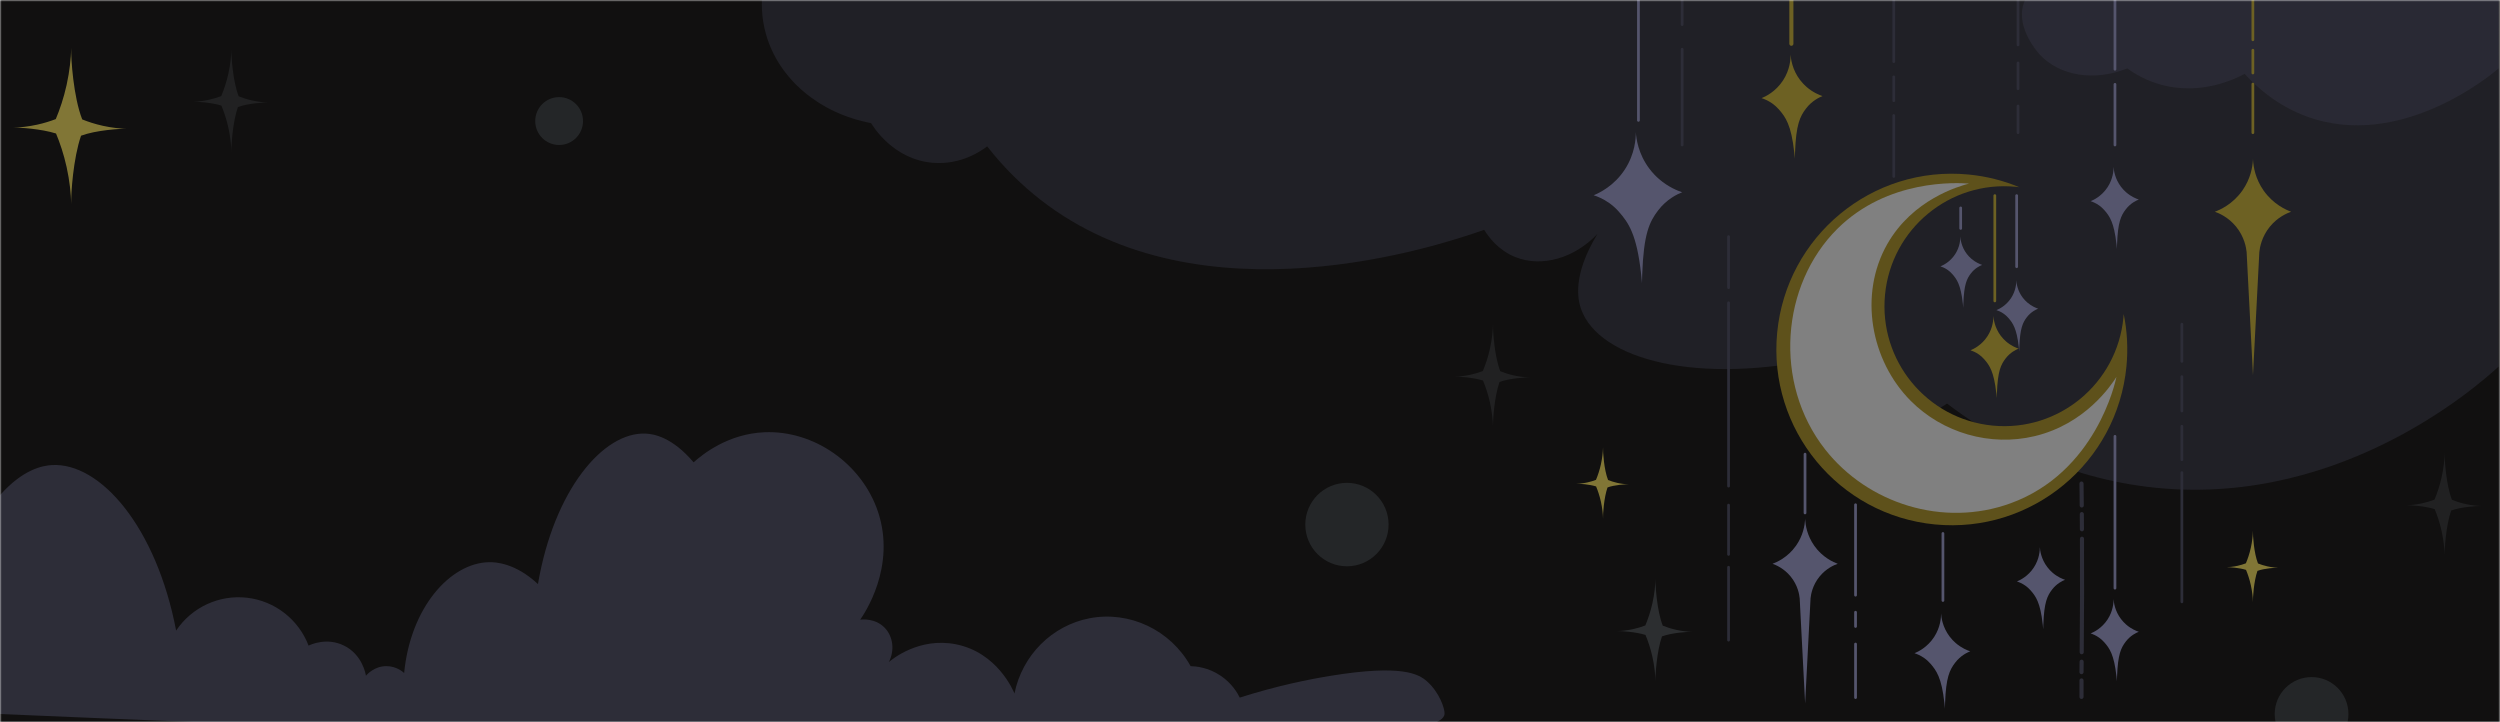 <svg width="720" height="208" viewBox="0 0 720 208" fill="none" xmlns="http://www.w3.org/2000/svg">
<mask id="mask0_4402_14644" style="mask-type:luminance" maskUnits="userSpaceOnUse" x="0" y="0" width="720" height="208">
<path d="M720 0H0V208H720V0Z" fill="white"/>
</mask>
<g mask="url(#mask0_4402_14644)">
<path d="M720 -441.212H0V214.697H720V-441.212Z" fill="#111010"/>
<path d="M720 -374.242C718.923 -373.659 716.26 -372.04 714.495 -368.727C712.989 -365.903 712.89 -363.267 712.922 -362.03C709.576 -363.086 703.968 -364.386 697.193 -363.606C683.139 -361.991 670.296 -352.158 664.948 -338.788C661.838 -331.008 661.928 -323.696 662.589 -318.697C659.297 -319.146 655.019 -319.087 650.792 -317.121C641.783 -312.93 636.427 -301.647 637.422 -288.758C637.186 -288.994 633.325 -292.736 627.985 -291.515C624.414 -290.7 621.548 -287.978 620.513 -284.424C617.981 -286.374 612.834 -289.758 605.571 -290.727C592.649 -292.449 583.125 -285.181 581.191 -283.636C579.248 -283.64 574.753 -283.38 570.18 -280.485C566.85 -278.373 564.891 -275.758 563.889 -274.182C562.972 -276.128 557.373 -287.588 545.8 -290.333C532.627 -293.457 516.591 -284.137 510.41 -266.697C510.056 -267.28 507.055 -272.027 501.365 -272.606C496.454 -273.106 491.562 -270.29 489.175 -265.515C488.369 -266.858 483.159 -275.253 473.053 -276.939C463.553 -278.523 453.604 -273.532 448.28 -264.333C444.092 -264.333 438.929 -263.805 433.337 -261.97C415.528 -256.124 406.554 -241.304 403.845 -236.364C399.685 -238.589 393.397 -241.414 385.363 -243.061C383.153 -243.514 366.166 -246.854 355.478 -242.273C339.926 -235.607 331.184 -209.375 336.603 -178.848C334.892 -181.716 331.605 -182.918 329.132 -182C326.037 -180.85 324.232 -176.378 326.379 -172.545C324.02 -176.93 319.293 -179.435 314.582 -178.848C309.187 -178.179 304.822 -173.578 304.358 -167.818C302.699 -166.424 299.836 -163.619 298.067 -159.152C295.082 -151.608 297.386 -144.808 298.067 -143C295.593 -145.045 276.612 -160.192 251.666 -154.818C233.805 -150.969 223.57 -138.907 220.601 -135.121C217.423 -133.163 213.578 -130.268 209.984 -126.061C200.841 -115.365 199.307 -103.208 198.973 -98.091C194.766 -99.781 184.42 -103.275 171.447 -100.848C156.446 -98.044 147.303 -89.082 144.315 -85.879C143.91 -86.355 140.799 -89.909 135.664 -89.818C130.76 -89.731 127.838 -86.391 127.406 -85.879C125.31 -97.126 117.087 -106.281 106.171 -109.515C95.436 -112.694 83.765 -109.657 75.893 -101.636C75.818 -105.15 75.11 -119.273 64.096 -129.606C59.806 -133.632 55.264 -135.846 51.906 -137.091C51.753 -138.407 50.526 -147.621 42.075 -153.242C32.901 -159.345 23.075 -155.988 22.021 -155.606C22.528 -156.205 28.666 -163.611 26.346 -169.788C23.9 -176.296 12.367 -180.637 0 -174.909V-54.364C0.204 -53.757 1.152 -51.181 3.932 -49.636C6.83 -48.025 9.638 -48.695 10.224 -48.849C12.402 -45.843 19.425 -36.979 31.851 -33.879C52.826 -28.643 69.149 -44.83 69.995 -45.697C70.156 -45.015 71.957 -37.936 79.039 -35.061C85.531 -32.425 91.256 -35.431 92.015 -35.849C94.634 -33.835 101.492 -29.144 111.283 -28.758C126.265 -28.167 136.057 -38.133 137.63 -39.788C139.832 -36.908 143.379 -33.292 148.64 -31.121C159.293 -26.725 172.533 -30.101 182.851 -39.394C186.488 -35.34 191.156 -30.806 197.007 -26.394C206.268 -19.413 215.245 -15.194 222.174 -12.606C220.734 -9.076 217.742 -0.272 220.601 9.848C224.27 22.825 236.074 32.693 250.879 35.455C251.461 36.443 257.265 45.902 268.575 46.879C276.876 47.596 282.829 43.286 284.304 42.151C289.262 48.494 294.504 53.513 299.64 57.515C346.092 93.714 414.674 70.696 427.439 66.182C428.689 68.219 431.508 72.091 436.483 74.061C444.029 77.047 453.384 74.411 460.076 67.364C452.802 79.304 454.39 86.308 455.358 89.03C460.513 103.515 488.865 111.225 526.139 102.818C526.249 103.385 528.793 115.275 540.295 119.364C551.073 123.197 560.039 116.736 560.743 116.212C570.959 124.028 589.787 136.027 615.795 139.849C671.755 148.074 713.189 111.438 719.607 105.576C719.737 -54.364 719.87 -214.303 720 -374.242Z" fill="#202026"/>
<path opacity="0.77" d="M720 -147.727C718.792 -147.259 716.476 -146.163 714.494 -143.788C711.706 -140.447 711.4 -136.76 711.349 -135.515C710.149 -135.85 705.95 -136.851 701.518 -134.727C694.935 -131.572 693.748 -124.343 693.653 -123.697C693.445 -124.276 690.913 -130.93 683.823 -132.758C678.738 -134.069 673.276 -132.391 669.666 -128.424C670.842 -132.064 672.84 -140.026 670.06 -148.909C665.86 -162.319 651.362 -175.91 637.815 -172.152C626.907 -169.126 622.381 -156.445 621.693 -154.424C620.533 -155.252 615.826 -158.399 609.503 -157.576C600.584 -156.418 596.471 -148.413 596.133 -147.727C592.735 -151.017 584.788 -157.745 572.932 -159.545C548.891 -163.197 531.899 -143.091 530.857 -141.818C525.938 -145.324 519.709 -145.962 514.735 -143.394C509.93 -140.912 508.113 -136.382 507.657 -135.121C504.24 -137.308 497.673 -140.755 489.175 -140.636C476.033 -140.455 463.741 -131.832 456.93 -118.576C452.07 -121.873 448.437 -121.554 447.1 -121.333C439.471 -120.069 432.814 -109.744 433.337 -95.727C431.783 -106.986 423.663 -115.98 413.282 -118.182C400.467 -120.9 390.872 -111.859 390.082 -111.091C388.241 -111.828 380.215 -114.81 371.993 -111.091C363.059 -107.053 357.542 -96.755 358.623 -85.485C355.855 -85.548 351.215 -85.284 346.04 -83.121C338.931 -80.147 334.813 -75.25 333.064 -72.879C330.335 -75.203 326.532 -75.814 323.233 -74.455C319.859 -73.064 317.563 -69.846 317.334 -66.182C314.079 -66.745 308.923 -67.159 303.178 -65.394C293.068 -62.286 284.307 -53.406 285.876 -49.636C287.08 -46.745 294.382 -46.8 304.751 -46.879C308.247 -46.906 311.114 -47.107 313.009 -47.273C315.73 -46.146 320.083 -44.732 325.592 -44.515C331.432 -44.287 336.111 -45.504 338.962 -46.485C344.074 -43.664 353.85 -39.177 366.881 -38.606C383.499 -37.877 395.89 -43.94 401.092 -46.879C401.265 -45.78 401.957 -42.293 405.024 -39.394C408.347 -36.25 412.228 -35.908 413.282 -35.849C414.725 -33.398 418.229 -28.293 424.686 -25.606C433.698 -21.852 444.74 -24.361 452.998 -31.909C455.707 -31.44 459.549 -31.121 464.008 -31.909C472.722 -33.446 478.475 -38.255 480.917 -40.576C482.655 -38.417 487.453 -33.075 495.467 -31.121C509.776 -27.635 520.987 -38.196 521.813 -39C522.635 -38.319 526.944 -34.899 533.216 -35.455C539.504 -36.014 543.145 -40.158 543.834 -40.97C545.194 -38.693 547.093 -36.057 549.732 -33.485C556.468 -26.914 564.124 -24.554 568.214 -23.636C570.361 -22.923 574.297 -21.927 579.224 -22.455C584.218 -22.99 587.891 -24.838 589.841 -26C589.649 -25.661 587.36 -21.482 589.448 -17.333C591.221 -13.804 595.398 -11.81 599.672 -12.606C602.578 -13.146 585.563 -7.603 582.763 1.182C580.541 8.158 587.12 15.371 587.482 15.758C593.251 21.911 603.262 23.51 612.648 19.697C614.953 21.363 618.236 23.274 622.479 24.424C633.875 27.517 643.599 22.801 646.466 21.273C650.383 25.586 656.171 30.518 664.161 33.485C691.475 43.629 718.085 21.032 719.606 19.697C719.736 -36.112 719.87 -91.918 720 -147.727Z" fill="#2D2D38"/>
<path d="M0 142.606C6.61 135.145 12.257 134.093 14.943 133.939C28.835 133.144 45.009 151.667 50.726 181.606C55.233 174.874 63.145 171.218 71.174 172.152C79.161 173.081 85.995 178.407 88.87 185.939C89.412 185.672 94.107 183.469 99.093 185.939C104.367 188.555 105.306 194.098 105.385 194.606C105.696 194.244 107.819 191.845 111.283 191.849C114.067 191.849 115.924 193.401 116.395 193.818C118.224 174.897 129.671 162.173 140.776 161.909C142.577 161.866 148.326 162.059 154.932 168.212C159.552 141.105 173.759 124.288 185.997 124.879C188.301 124.989 193.574 125.864 199.76 133.152C202.367 130.823 209.689 124.918 220.208 124.485C234.372 123.902 248.182 133.486 252.845 147.333C258.217 163.28 248.787 176.977 247.733 178.455C248.186 178.395 252.079 177.966 254.812 180.818C257.206 183.316 257.718 187.295 255.991 190.667C256.974 189.832 264.721 183.477 275.259 185.545C287.214 187.889 291.85 198.932 292.168 199.727C294.39 188.725 302.978 180.137 313.796 178.061C325.282 175.855 337.091 181.413 342.895 191.849C344.369 191.888 347.94 192.179 351.546 194.606C354.79 196.789 356.394 199.578 357.051 200.909C367.754 197.505 376.85 195.666 383.397 194.606C403.692 191.325 408.544 194.098 410.923 196.182C414.608 199.408 416.161 204.226 416.035 205.636C415.146 215.575 317.799 219.286 0 205.636V142.606Z" fill="#2D2D38"/>
<path d="M651.908 54.868C654.724 58.874 658.452 60.47 659.844 60.982C658.664 61.399 655.982 62.522 653.741 65.26C651.311 68.226 650.819 71.362 650.689 72.595C650.127 83.428 649.573 94.27 649.01 105.103C648.963 106.088 648.908 107.073 648.857 108.058C648.656 104.118 648.448 100.175 648.247 96.239C647.968 90.803 647.685 85.374 647.406 79.938C647.276 77.492 647.154 75.041 647.028 72.595C646.899 71.358 646.407 68.222 643.977 65.26C641.736 62.522 639.05 61.395 637.874 60.982C639.266 60.47 642.994 58.874 645.809 54.868C648.196 51.468 648.715 48.049 648.829 46.284V46.264C648.849 46.051 648.853 45.855 648.861 45.697C648.869 45.843 648.873 46.02 648.884 46.209C648.995 47.962 649.494 51.417 651.912 54.868H651.908Z" fill="#6D6123"/>
<path d="M522.482 157.142C524.888 160.566 528.073 161.929 529.265 162.37C528.258 162.725 525.962 163.686 524.047 166.03C521.971 168.563 521.55 171.246 521.44 172.301C520.96 181.563 520.484 190.828 520.004 200.086C519.961 200.929 519.914 201.768 519.875 202.611C519.702 199.247 519.525 195.875 519.352 192.51C519.112 187.866 518.872 183.225 518.632 178.577C518.522 176.485 518.42 174.389 518.31 172.301C518.2 171.246 517.779 168.563 515.703 166.03C513.787 163.69 511.491 162.729 510.484 162.37C511.672 161.933 514.861 160.566 517.268 157.142C519.308 154.235 519.749 151.316 519.851 149.803V149.792C519.867 149.602 519.871 149.437 519.879 149.299C519.883 149.425 519.89 149.575 519.898 149.736C519.993 151.237 520.421 154.188 522.486 157.135L522.482 157.142Z" fill="#55556D"/>
<path d="M516.969 43.889C516.949 44.464 516.934 45.075 516.922 45.709C516.867 45.098 516.816 44.519 516.753 43.956C515.888 35.963 514.213 33.682 512.325 31.519C511.102 30.125 509.757 29.297 508.703 28.805C508.141 28.541 507.661 28.364 507.331 28.265C508.424 27.82 511.366 26.445 513.509 23.168C515.549 20.04 515.703 16.955 515.699 15.754C515.781 16.951 516.139 20.02 518.389 22.998C518.998 23.802 519.647 24.479 520.296 25.043C522.175 26.674 524.059 27.391 524.889 27.67C523.957 28.037 521.849 29.01 520.131 31.259C518.393 33.532 517.252 35.911 516.969 43.889Z" fill="#6D6123"/>
<path d="M609.712 194.76C609.696 195.213 609.684 195.693 609.676 196.198C609.633 195.717 609.59 195.256 609.542 194.815C608.858 188.504 607.537 186.7 606.047 184.998C605.079 183.899 604.018 183.245 603.188 182.855C602.743 182.646 602.366 182.508 602.106 182.425C602.972 182.071 605.292 180.988 606.982 178.399C608.595 175.929 608.717 173.491 608.713 172.545C608.776 173.491 609.059 175.914 610.836 178.265C611.316 178.9 611.827 179.435 612.342 179.881C613.825 181.169 615.315 181.736 615.972 181.953C615.236 182.24 613.569 183.012 612.216 184.785C610.844 186.582 609.944 188.457 609.719 194.76H609.712Z" fill="#55556D"/>
<path d="M588.477 179.79C588.461 180.243 588.45 180.724 588.442 181.228C588.398 180.747 588.355 180.286 588.308 179.845C587.624 173.534 586.303 171.73 584.812 170.028C583.845 168.929 582.783 168.275 581.953 167.885C581.509 167.676 581.132 167.538 580.872 167.456C581.737 167.101 584.057 166.018 585.748 163.43C587.36 160.96 587.482 158.521 587.478 157.576C587.541 158.521 587.824 160.944 589.602 163.296C590.081 163.93 590.593 164.466 591.108 164.911C592.59 166.199 594.081 166.766 594.737 166.983C594.002 167.271 592.335 168.043 590.982 169.815C589.61 171.612 588.709 173.487 588.485 179.79H588.477Z" fill="#55556D"/>
<path d="M575.107 113.214C575.091 113.667 575.079 114.148 575.072 114.652C575.028 114.172 574.985 113.711 574.938 113.269C574.254 106.959 572.932 105.154 571.442 103.452C570.475 102.353 569.413 101.699 568.583 101.309C568.139 101.101 567.761 100.963 567.502 100.88C568.367 100.526 570.687 99.442 572.378 96.854C573.99 94.384 574.112 91.945 574.108 91C574.171 91.945 574.454 94.368 576.232 96.72C576.711 97.354 577.223 97.89 577.738 98.335C579.22 99.623 580.71 100.191 581.367 100.407C580.632 100.695 578.965 101.467 577.612 103.24C576.24 105.036 575.339 106.911 575.115 113.214H575.107Z" fill="#6D6123"/>
<path d="M565.442 87.403C565.426 87.797 565.418 88.215 565.411 88.648C565.375 88.231 565.336 87.833 565.297 87.447C564.703 81.975 563.559 80.415 562.269 78.938C561.431 77.984 560.511 77.417 559.791 77.078C559.406 76.897 559.08 76.779 558.852 76.708C559.603 76.401 561.612 75.463 563.079 73.218C564.475 71.079 564.581 68.963 564.577 68.144C564.632 68.963 564.876 71.063 566.417 73.099C566.834 73.651 567.278 74.116 567.723 74.498C569.009 75.613 570.298 76.105 570.869 76.294C570.232 76.546 568.788 77.212 567.613 78.749C566.425 80.305 565.643 81.931 565.45 87.391L565.442 87.403Z" fill="#55556D"/>
<path d="M581.564 100.009C581.548 100.403 581.541 100.821 581.533 101.254C581.497 100.837 581.458 100.439 581.419 100.053C580.825 94.581 579.681 93.021 578.391 91.544C577.553 90.59 576.633 90.023 575.913 89.684C575.528 89.503 575.202 89.385 574.974 89.314C575.725 89.007 577.734 88.069 579.201 85.824C580.597 83.684 580.703 81.569 580.699 80.75C580.754 81.569 580.998 83.669 582.539 85.706C582.956 86.257 583.401 86.722 583.845 87.104C585.131 88.219 586.421 88.711 586.991 88.9C586.354 89.152 584.911 89.818 583.735 91.355C582.547 92.911 581.765 94.538 581.572 99.998L581.564 100.009Z" fill="#55556D"/>
<path d="M609.712 70.275C609.696 70.728 609.684 71.209 609.676 71.713C609.633 71.232 609.59 70.771 609.542 70.33C608.858 64.019 607.537 62.215 606.047 60.513C605.079 59.414 604.018 58.76 603.188 58.37C602.743 58.161 602.366 58.023 602.106 57.941C602.972 57.586 605.292 56.503 606.982 53.914C608.595 51.444 608.717 49.006 608.713 48.061C608.776 49.006 609.059 51.429 610.836 53.781C611.316 54.415 611.827 54.951 612.342 55.396C613.825 56.684 615.315 57.251 615.972 57.468C615.236 57.755 613.569 58.528 612.216 60.3C610.844 62.097 609.944 63.972 609.719 70.275H609.712Z" fill="#55556D"/>
<path d="M560.184 202.41C560.165 202.938 560.153 203.493 560.141 204.076C560.09 203.521 560.043 202.985 559.988 202.473C559.197 195.162 557.664 193.078 555.941 191.104C554.825 189.828 553.594 189.075 552.63 188.622C552.119 188.382 551.679 188.22 551.376 188.126C552.379 187.716 555.064 186.459 557.023 183.465C558.891 180.605 559.032 177.785 559.024 176.686C559.099 177.781 559.425 180.586 561.482 183.308C562.036 184.045 562.63 184.663 563.224 185.179C564.942 186.672 566.665 187.326 567.424 187.582C566.57 187.917 564.643 188.807 563.075 190.864C561.486 192.944 560.444 195.114 560.184 202.414V202.41Z" fill="#55556D"/>
<path d="M472.959 78.918C472.931 79.753 472.912 80.639 472.892 81.561C472.813 80.675 472.735 79.832 472.648 79.016C471.394 67.407 468.96 64.094 466.223 60.962C464.445 58.937 462.495 57.74 460.965 57.019C460.151 56.637 459.455 56.381 458.976 56.231C460.564 55.581 464.835 53.588 467.941 48.829C470.906 44.287 471.13 39.808 471.118 38.066C471.236 39.808 471.756 44.259 475.023 48.585C475.908 49.755 476.848 50.736 477.792 51.555C480.521 53.922 483.257 54.966 484.465 55.368C483.112 55.9 480.049 57.314 477.556 60.576C475.035 63.877 473.376 67.328 472.963 78.918H472.959Z" fill="#55556D"/>
<path d="M484.457 7.485C484.24 7.485 484.063 7.308 484.063 7.091V-107.939C484.063 -108.156 484.24 -108.333 484.457 -108.333C484.673 -108.333 484.85 -108.156 484.85 -107.939V7.091C484.85 7.308 484.673 7.485 484.457 7.485Z" fill="#2D2D38"/>
<path d="M484.457 42.151C484.24 42.151 484.063 41.974 484.063 41.758V14.182C484.063 13.965 484.24 13.788 484.457 13.788C484.673 13.788 484.85 13.965 484.85 14.182V41.758C484.85 41.974 484.673 42.151 484.457 42.151Z" fill="#2D2D38"/>
<path d="M471.874 35.061C471.657 35.061 471.48 34.883 471.48 34.667V-9.455C471.48 -9.671 471.657 -9.848 471.874 -9.848C472.09 -9.848 472.267 -9.671 472.267 -9.455V34.667C472.267 34.883 472.09 35.061 471.874 35.061Z" fill="#55556D"/>
<path d="M515.915 13.197C515.589 13.197 515.325 12.933 515.325 12.606V-63.424C515.325 -63.751 515.589 -64.015 515.915 -64.015C516.241 -64.015 516.505 -63.751 516.505 -63.424V12.606C516.505 12.933 516.241 13.197 515.915 13.197Z" fill="#6D6123"/>
<path d="M545.407 51.212C545.191 51.212 545.014 51.035 545.014 50.818V33.264C545.014 33.048 545.191 32.87 545.407 32.87C545.623 32.87 545.8 33.048 545.8 33.264V50.818C545.8 51.035 545.623 51.212 545.407 51.212Z" fill="#2D2D38"/>
<path d="M545.407 29.396C545.191 29.396 545.014 29.218 545.014 29.002V22.147C545.014 21.931 545.191 21.753 545.407 21.753C545.623 21.753 545.8 21.931 545.8 22.147V29.002C545.8 29.218 545.623 29.396 545.407 29.396Z" fill="#2D2D38"/>
<path d="M545.407 18.149C545.191 18.149 545.014 17.971 545.014 17.755V-28.773C545.014 -28.99 545.191 -29.167 545.407 -29.167C545.623 -29.167 545.8 -28.99 545.8 -28.773V17.755C545.8 17.971 545.623 18.149 545.407 18.149Z" fill="#2D2D38"/>
<path d="M581.19 38.606C580.974 38.606 580.797 38.429 580.797 38.212V30.538C580.797 30.322 580.974 30.144 581.19 30.144C581.406 30.144 581.583 30.322 581.583 30.538V38.212C581.583 38.429 581.406 38.606 581.19 38.606Z" fill="#2D2D38"/>
<path d="M581.19 25.941C580.974 25.941 580.797 25.764 580.797 25.547V18.137C580.797 17.92 580.974 17.743 581.19 17.743C581.406 17.743 581.583 17.92 581.583 18.137V25.547C581.583 25.764 581.406 25.941 581.19 25.941Z" fill="#2D2D38"/>
<path d="M581.19 13.327C580.974 13.327 580.797 13.15 580.797 12.933V-47.273C580.797 -47.489 580.974 -47.667 581.19 -47.667C581.406 -47.667 581.583 -47.489 581.583 -47.273V12.933C581.583 13.15 581.406 13.327 581.19 13.327Z" fill="#2D2D38"/>
<path d="M609.11 42.151C608.894 42.151 608.717 41.974 608.717 41.758V24.29C608.717 24.074 608.894 23.896 609.11 23.896C609.326 23.896 609.503 24.074 609.503 24.29V41.758C609.503 41.974 609.326 42.151 609.11 42.151Z" fill="#55556D"/>
<path d="M609.11 20.343C608.894 20.343 608.717 20.166 608.717 19.949V-60.273C608.717 -60.489 608.894 -60.667 609.11 -60.667C609.326 -60.667 609.503 -60.489 609.503 -60.273V19.949C609.503 20.166 609.326 20.343 609.11 20.343Z" fill="#55556D"/>
<path d="M648.826 11.854C648.61 11.854 648.433 11.676 648.433 11.46V-46.587C648.433 -46.804 648.61 -46.981 648.826 -46.981C649.042 -46.981 649.219 -46.804 649.219 -46.587V11.46C649.219 11.676 649.042 11.854 648.826 11.854Z" fill="#6D6123"/>
<path d="M648.826 21.415C648.61 21.415 648.433 21.237 648.433 21.021V14.465C648.433 14.249 648.61 14.072 648.826 14.072C649.042 14.072 649.219 14.249 649.219 14.465V21.021C649.219 21.237 649.042 21.415 648.826 21.415Z" fill="#6D6123"/>
<path d="M648.826 38.606C648.61 38.606 648.433 38.429 648.433 38.212V24.2C648.433 23.983 648.61 23.806 648.826 23.806C649.042 23.806 649.219 23.983 649.219 24.2V38.212C649.219 38.429 649.042 38.606 648.826 38.606Z" fill="#6D6123"/>
<path d="M519.847 148.121C519.631 148.121 519.454 147.944 519.454 147.727V130.788C519.454 130.571 519.631 130.394 519.847 130.394C520.064 130.394 520.241 130.571 520.241 130.788V147.727C520.241 147.944 520.064 148.121 519.847 148.121Z" fill="#55556D"/>
<path d="M534.396 201.303C534.18 201.303 534.003 201.126 534.003 200.909V185.478C534.003 185.262 534.18 185.084 534.396 185.084C534.612 185.084 534.789 185.262 534.789 185.478V200.909C534.789 201.126 534.612 201.303 534.396 201.303Z" fill="#55556D"/>
<path d="M534.396 180.822C534.18 180.822 534.003 180.645 534.003 180.428V176.319C534.003 176.103 534.18 175.925 534.396 175.925C534.612 175.925 534.789 176.103 534.789 176.319V180.428C534.789 180.645 534.612 180.822 534.396 180.822Z" fill="#55556D"/>
<path d="M534.396 171.813C534.18 171.813 534.003 171.635 534.003 171.419V145.364C534.003 145.147 534.18 144.97 534.396 144.97C534.612 144.97 534.789 145.147 534.789 145.364V171.419C534.789 171.635 534.612 171.813 534.396 171.813Z" fill="#55556D"/>
<path d="M559.563 173.333C559.347 173.333 559.17 173.156 559.17 172.939V153.636C559.17 153.42 559.347 153.242 559.563 153.242C559.779 153.242 559.956 153.42 559.956 153.636V172.939C559.956 173.156 559.779 173.333 559.563 173.333Z" fill="#55556D"/>
<path d="M609.11 169.788C608.894 169.788 608.717 169.611 608.717 169.394V125.667C608.717 125.45 608.894 125.273 609.11 125.273C609.326 125.273 609.503 125.45 609.503 125.667V169.394C609.503 169.611 609.326 169.788 609.11 169.788Z" fill="#55556D"/>
<path d="M574.506 87.061C574.289 87.061 574.112 86.883 574.112 86.667V56.333C574.112 56.117 574.289 55.939 574.506 55.939C574.722 55.939 574.899 56.117 574.899 56.333V86.667C574.899 86.883 574.722 87.061 574.506 87.061Z" fill="#6D6123"/>
<path d="M564.675 66.182C564.459 66.182 564.282 66.005 564.282 65.788V59.879C564.282 59.662 564.459 59.485 564.675 59.485C564.892 59.485 565.069 59.662 565.069 59.879V65.788C565.069 66.005 564.892 66.182 564.675 66.182Z" fill="#55556D"/>
<path d="M580.798 77.212C580.581 77.212 580.404 77.035 580.404 76.818V56.333C580.404 56.117 580.581 55.939 580.798 55.939C581.014 55.939 581.191 56.117 581.191 56.333V76.818C581.191 77.035 581.014 77.212 580.798 77.212Z" fill="#55556D"/>
<path opacity="0.47" d="M469.006 139.478C468.114 139.451 467.028 139.348 465.821 139.08C464.779 138.848 463.875 138.549 463.12 138.241C461.964 135.314 461.618 130.177 461.673 128.842C461.629 130.205 461.472 131.863 461.067 133.707C460.678 135.468 460.155 136.977 459.64 138.202C458.944 138.47 458.134 138.726 457.221 138.927C456.014 139.195 454.929 139.297 454.036 139.325C454.838 139.289 457.725 139.478 459.675 140.093C460.178 141.302 460.686 142.783 461.067 144.505C461.476 146.352 461.633 148.007 461.673 149.37C461.618 148.094 461.932 143.355 462.966 140.384C464.897 139.659 468.149 139.443 469.006 139.478Z" fill="#FFEB62"/>
<path opacity="0.47" d="M656.183 163.508C655.29 163.481 654.205 163.378 652.998 163.111C651.956 162.878 651.051 162.579 650.296 162.272C649.14 159.345 648.794 154.208 648.849 152.872C648.806 154.235 648.649 155.894 648.244 157.737C647.855 159.498 647.332 161.007 646.816 162.232C646.12 162.5 645.31 162.756 644.398 162.957C643.191 163.225 642.106 163.327 641.213 163.355C642.015 163.319 644.901 163.508 646.852 164.123C647.355 165.332 647.862 166.814 648.244 168.535C648.653 170.383 648.81 172.037 648.849 173.4C648.794 172.124 649.109 167.385 650.143 164.415C652.074 163.69 655.326 163.473 656.183 163.508Z" fill="#FFEB62"/>
<path opacity="0.47" d="M36.57 37.101C34.616 37.042 32.241 36.814 29.599 36.227C27.318 35.722 25.34 35.061 23.68 34.391C21.148 27.985 20.389 16.738 20.515 13.804C20.421 16.79 20.078 20.418 19.186 24.46C18.332 28.316 17.188 31.614 16.064 34.3C14.542 34.883 12.768 35.447 10.767 35.892C8.12 36.479 5.749 36.703 3.795 36.766C5.553 36.691 11.868 37.101 16.138 38.449C17.239 41.1 18.352 44.338 19.186 48.108C20.078 52.15 20.424 55.778 20.515 58.764C20.397 55.967 21.081 45.595 23.342 39.083C27.57 37.495 34.687 37.019 36.57 37.097V37.101Z" fill="#FFEB62"/>
<path opacity="0.6" d="M440.569 108.7C439.283 108.66 437.718 108.511 435.976 108.125C434.474 107.794 433.172 107.356 432.079 106.915C430.412 102.696 429.912 95.294 429.995 93.364C429.936 95.329 429.708 97.717 429.118 100.38C428.556 102.921 427.805 105.091 427.061 106.86C426.059 107.242 424.891 107.616 423.573 107.908C421.831 108.294 420.27 108.444 418.98 108.483C420.137 108.436 424.297 108.704 427.109 109.59C427.832 111.335 428.567 113.466 429.114 115.948C429.7 118.611 429.928 120.999 429.991 122.964C429.912 121.121 430.364 114.294 431.855 110.008C434.639 108.964 439.326 108.649 440.565 108.7H440.569Z" fill="#2C2E30"/>
<path opacity="0.6" d="M714.648 145.73C713.362 145.691 711.797 145.541 710.055 145.155C708.553 144.824 707.251 144.387 706.158 143.945C704.491 139.726 703.991 132.324 704.074 130.394C704.015 132.36 703.787 134.747 703.197 137.41C702.635 139.951 701.884 142.122 701.14 143.89C700.138 144.272 698.97 144.647 697.652 144.938C695.91 145.324 694.349 145.474 693.06 145.513C694.216 145.466 698.376 145.734 701.188 146.62C701.911 148.365 702.646 150.497 703.193 152.979C703.779 155.642 704.007 158.029 704.07 159.995C703.991 158.151 704.444 151.324 705.934 147.038C708.718 145.994 713.405 145.679 714.644 145.73H714.648Z" fill="#2C2E30"/>
<path opacity="0.6" d="M77.226 29.518C75.94 29.479 74.375 29.329 72.633 28.943C71.131 28.612 69.829 28.175 68.736 27.733C67.069 23.514 66.569 16.112 66.652 14.182C66.593 16.148 66.365 18.535 65.775 21.198C65.213 23.739 64.462 25.909 63.718 27.678C62.716 28.06 61.548 28.434 60.231 28.726C58.489 29.112 56.928 29.262 55.638 29.301C56.794 29.254 60.954 29.522 63.766 30.408C64.489 32.153 65.225 34.285 65.771 36.766C66.357 39.429 66.585 41.817 66.648 43.782C66.569 41.939 67.022 35.112 68.512 30.826C71.296 29.782 75.983 29.467 77.222 29.518H77.226Z" fill="#2C2E30"/>
<path d="M487.363 181.972C486.077 181.933 484.512 181.783 482.77 181.397C481.268 181.066 479.966 180.629 478.873 180.188C477.206 175.969 476.706 168.567 476.789 166.636C476.73 168.602 476.502 170.989 475.912 173.652C475.35 176.193 474.598 178.364 473.855 180.133C472.853 180.515 471.685 180.889 470.367 181.181C468.625 181.567 467.064 181.716 465.774 181.756C466.931 181.708 471.091 181.976 473.902 182.863C474.626 184.608 475.361 186.739 475.908 189.221C476.494 191.884 476.722 194.271 476.785 196.237C476.706 194.393 477.158 187.566 478.649 183.28C481.433 182.236 486.12 181.921 487.359 181.972H487.363Z" fill="#2C2E30"/>
<path d="M387.919 163.091C394.543 163.091 399.913 157.712 399.913 151.076C399.913 144.44 394.543 139.061 387.919 139.061C381.295 139.061 375.926 144.44 375.926 151.076C375.926 157.712 381.295 163.091 387.919 163.091Z" fill="#242628"/>
<path d="M665.734 216.273C671.598 216.273 676.351 211.511 676.351 205.636C676.351 199.762 671.598 195 665.734 195C659.871 195 655.117 199.762 655.117 205.636C655.117 211.511 659.871 216.273 665.734 216.273Z" fill="#242628"/>
<path d="M161.027 41.758C164.828 41.758 167.908 38.671 167.908 34.864C167.908 31.056 164.828 27.97 161.027 27.97C157.226 27.97 154.146 31.056 154.146 34.864C154.146 38.671 157.226 41.758 161.027 41.758Z" fill="#242628"/>
<path d="M611.622 90.437C611.599 90.787 611.571 91.138 611.54 91.492C609.715 110.484 592.869 124.402 573.912 122.574C554.954 120.746 541.062 103.87 542.886 84.878C544.711 65.886 561.557 51.968 580.514 53.796C580.868 53.832 581.214 53.871 581.564 53.914C577.018 52.02 572.115 50.759 566.96 50.263C539.182 47.588 514.495 67.978 511.825 95.806C509.155 123.634 529.509 148.365 557.286 151.04C585.064 153.715 609.751 133.325 612.421 105.497C612.916 100.328 612.617 95.27 611.626 90.437H611.622Z" fill="#5E511B"/>
<path d="M567.074 52.875C564.074 53.655 550.853 57.444 543.543 70.283C535.289 84.78 538.707 103.831 550.323 115.479C559.41 124.591 573.067 128.72 586.035 125.6C600.542 122.113 607.942 111.063 609.531 108.562C609.248 109.992 603.613 136.039 578.989 144.966C559.595 152.002 537.857 144.989 525.64 129.433C510.591 110.264 513.001 81.971 529.139 65.922C543.661 51.48 563.61 52.618 567.074 52.871V52.875Z" fill="#808080"/>
<path d="M599.476 201.303C599.149 201.303 598.886 201.039 598.886 200.712V195.965C598.886 195.638 599.149 195.374 599.476 195.374C599.802 195.374 600.065 195.638 600.065 195.965V200.712C600.065 201.039 599.802 201.303 599.476 201.303Z" fill="#2D2D38"/>
<path d="M599.476 194.173H599.468C599.141 194.173 598.882 193.901 598.886 193.574L598.917 190.564C598.917 190.241 599.185 189.977 599.507 189.977H599.511C599.837 189.977 600.097 190.249 600.097 190.572L600.065 193.582C600.065 193.905 599.798 194.165 599.476 194.165V194.173Z" fill="#2D2D38"/>
<path d="M599.531 188.433H599.523C599.197 188.433 598.938 188.161 598.941 187.834C599.052 177.332 599.079 166.341 599.02 155.161C599.02 154.834 599.28 154.57 599.606 154.566C599.932 154.566 600.196 154.83 600.196 155.153C600.255 166.337 600.227 177.336 600.117 187.842C600.117 188.165 599.85 188.425 599.527 188.425L599.531 188.433Z" fill="#2D2D38"/>
<path d="M599.594 153.026C599.272 153.026 599.004 152.762 599.004 152.439C598.996 150.981 598.984 149.52 598.973 148.062C598.973 147.735 599.232 147.467 599.559 147.467H599.562C599.885 147.467 600.148 147.727 600.152 148.054C600.164 149.516 600.176 150.973 600.184 152.435C600.184 152.762 599.924 153.026 599.598 153.03L599.594 153.026Z" fill="#2D2D38"/>
<path d="M599.542 146.175C599.22 146.175 598.957 145.915 598.953 145.588C598.933 143.481 598.913 141.369 598.886 139.261C598.886 138.934 599.141 138.667 599.468 138.663C599.79 138.678 600.061 138.919 600.065 139.246C600.089 141.357 600.113 143.465 600.132 145.576C600.132 145.903 599.873 146.171 599.546 146.171H599.542V146.175Z" fill="#2D2D38"/>
<path d="M497.827 184.758C497.611 184.758 497.434 184.58 497.434 184.364V163.367C497.434 163.15 497.611 162.973 497.827 162.973C498.043 162.973 498.22 163.15 498.22 163.367V184.364C498.22 184.58 498.043 184.758 497.827 184.758Z" fill="#2D2D38"/>
<path d="M497.827 160.062C497.611 160.062 497.434 159.884 497.434 159.668V145.47C497.434 145.253 497.611 145.076 497.827 145.076C498.043 145.076 498.22 145.253 498.22 145.47V159.668C498.22 159.884 498.043 160.062 497.827 160.062Z" fill="#2D2D38"/>
<path d="M497.827 140.392C497.611 140.392 497.434 140.215 497.434 139.998V87.202C497.434 86.986 497.611 86.808 497.827 86.808C498.043 86.808 498.22 86.986 498.22 87.202V140.002C498.22 140.219 498.043 140.396 497.827 140.396V140.392Z" fill="#2D2D38"/>
<path d="M497.827 83.251C497.611 83.251 497.434 83.074 497.434 82.857V68.151C497.434 67.935 497.611 67.758 497.827 67.758C498.043 67.758 498.22 67.935 498.22 68.151V82.857C498.22 83.074 498.043 83.251 497.827 83.251Z" fill="#2D2D38"/>
<path d="M628.378 173.727C628.161 173.727 627.984 173.55 627.984 173.333V136.106C627.984 135.889 628.161 135.712 628.378 135.712C628.594 135.712 628.771 135.889 628.771 136.106V173.333C628.771 173.55 628.594 173.727 628.378 173.727Z" fill="#2D2D38"/>
<path d="M628.378 132.777C628.161 132.777 627.984 132.6 627.984 132.383V122.759C627.984 122.543 628.161 122.365 628.378 122.365C628.594 122.365 628.771 122.543 628.771 122.759V132.383C628.771 132.6 628.594 132.777 628.378 132.777Z" fill="#2D2D38"/>
<path d="M628.378 118.757C628.161 118.757 627.984 118.58 627.984 118.363V108.475C627.984 108.258 628.161 108.081 628.378 108.081C628.594 108.081 628.771 108.258 628.771 108.475V118.363C628.771 118.58 628.594 118.757 628.378 118.757Z" fill="#2D2D38"/>
<path d="M628.378 104.473C628.161 104.473 627.984 104.295 627.984 104.079V93.364C627.984 93.147 628.161 92.97 628.378 92.97C628.594 92.97 628.771 93.147 628.771 93.364V104.079C628.771 104.295 628.594 104.473 628.378 104.473Z" fill="#2D2D38"/>
</g>
</svg>
